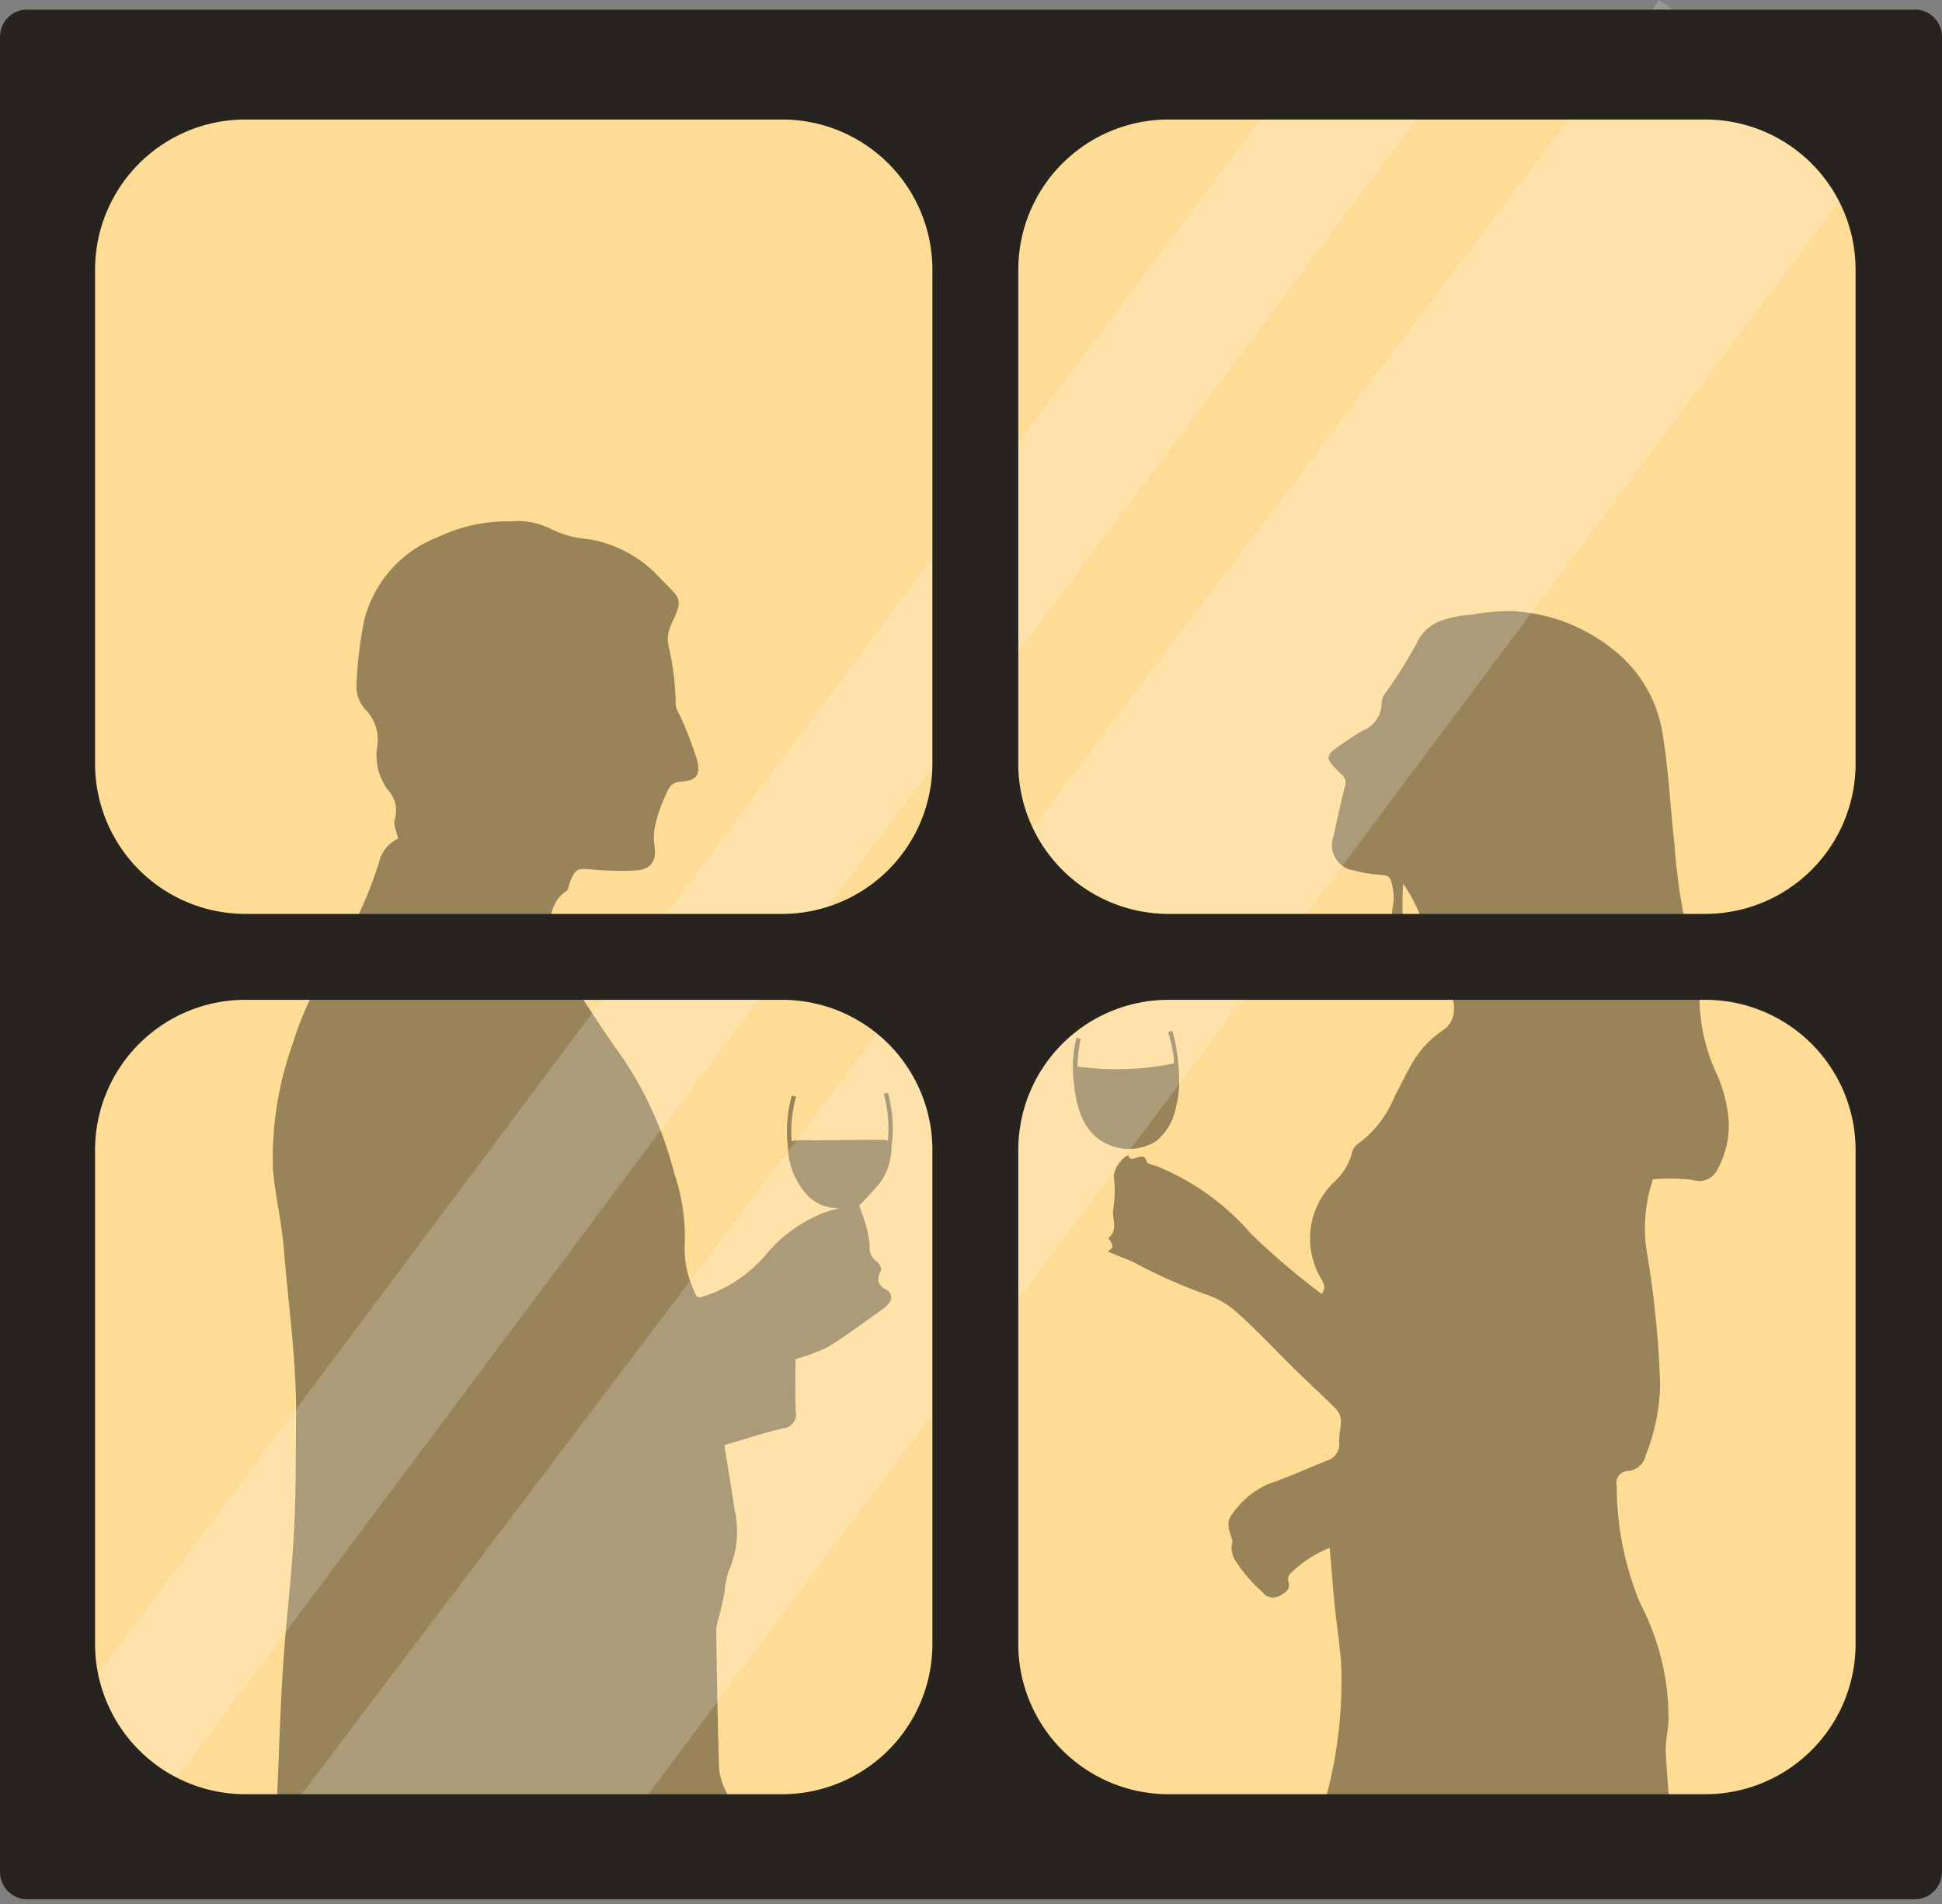 <svg id="Composant_1_8" data-name="Composant 1 8" xmlns="http://www.w3.org/2000/svg" xmlns:xlink="http://www.w3.org/1999/xlink" width="92.172" height="90.373" viewBox="0 0 92.172 90.373">
  <rect x="0" y="0" width="92.172" height="90.373" fill="#808080" stroke="none"/>
  <defs>
    <clipPath id="clip-path">
      <rect id="Rectangle_460" data-name="Rectangle 460" width="91" height="90" transform="translate(0.389 0.373)" fill="#fff" stroke="#707070" stroke-width="1"/>
    </clipPath>
  </defs>
  <rect id="Rectangle_177" data-name="Rectangle 177" width="92.172" height="89.687" rx="1.376" transform="translate(0 0.452)" fill="#ffdc96"/>
  <g id="Groupe_de_masques_13" data-name="Groupe de masques 13" clip-path="url(#clip-path)">
    <g id="Groupe_216" data-name="Groupe 216" transform="translate(12.914 24.737)" opacity="0.4">
      <path id="Tracé_1223" data-name="Tracé 1223" d="M769.656,310.089a2.745,2.745,0,0,1-.546-2.245,2.008,2.008,0,0,0-.009-.719c-.124-.656-.137-.642-.8-.7a5.25,5.25,0,0,1-1.02-.179,1.219,1.219,0,0,1-1-1.636c.177-.8.349-1.6.552-2.4.078-.3-.082-.443-.262-.617-.723-.7-.71-.81.134-1.37.32-.213.634-.435.968-.622a1.406,1.406,0,0,0,.89-1.3.868.868,0,0,1,.174-.476,21.1,21.1,0,0,0,1.632-2.638,2.092,2.092,0,0,1,1.043-.81,5.45,5.45,0,0,1,1.425-.278,10.3,10.3,0,0,1,1.964-.169,9.071,9.071,0,0,1,2.24.436,8.569,8.569,0,0,1,2.871,1.689,6.325,6.325,0,0,1,2.021,3.917c.265,1.644.334,3.319.527,4.976a28.347,28.347,0,0,0,.829,5.132,8.537,8.537,0,0,1,.362,2.041,8.7,8.7,0,0,0,.756,3.644A6.7,6.7,0,0,1,785,317.76a4.245,4.245,0,0,1-.473,2.618.959.959,0,0,1-1.186.554,8.558,8.558,0,0,0-1.9-.03,7.2,7.2,0,0,0-.241,3.722,47.647,47.647,0,0,1,.585,6.019A9.665,9.665,0,0,1,781.1,334a.954.954,0,0,1-.8.739.563.563,0,0,0-.578.694,14.639,14.639,0,0,0,1.111,5.586,11.723,11.723,0,0,1,1.348,5.522c-.009.519-.157,1.04-.131,1.553.072,1.353.205,2.7.313,4.054.023.278.042.555.062.826l-.09.081c-.025.024-.051.065-.078.067-.245.012-.488.024-.733.024H765.072c.2-.7.374-1.321.561-1.935a21,21,0,0,0,1.018-7.095c-.044-1.005-.216-2-.316-3.007-.087-.889-.155-1.781-.235-2.72a5.569,5.569,0,0,0-1.889,1.243.39.39,0,0,0-.073.343c.134.427-.182.552-.448.707a.6.6,0,0,1-.758-.17,7.063,7.063,0,0,1-1.362-1.605,1.283,1.283,0,0,1-.129-.489c-.014-.135.068-.29.031-.412-.129-.43-.339-.852.034-1.263a4.068,4.068,0,0,1,1.662-1.378c.953-.321,1.875-.742,2.808-1.121a.813.813,0,0,0,.575-.883c-.02-.344.092-.693.08-1.037a.88.88,0,0,0-.242-.537c-.611-.614-1.254-1.194-1.871-1.8-.9-.879-1.75-1.8-2.681-2.643a4.181,4.181,0,0,0-1.578-.971,24.214,24.214,0,0,1-3.433-1.524c-.432-.195-.876-.362-1.255-.519.032-.034.209-.138.221-.26s-.214-.378-.193-.394c.516-.406.115-.966.239-1.44a5.375,5.375,0,0,0,.014-1.466,1.28,1.28,0,0,1,.686-1.024c.131.516.716-.29.868.3.031.124.358.18.552.255a11.791,11.791,0,0,1,4.415,3.19,34.967,34.967,0,0,0,3.345,2.847c.254-.324.055-.554-.062-.786a3.719,3.719,0,0,1,.651-4.523,2.914,2.914,0,0,0,.858-1.406.673.673,0,0,1,.286-.415,5.212,5.212,0,0,0,1.75-2.293c.24-.424.443-.87.683-1.294a4.748,4.748,0,0,1,1.576-1.788,1.157,1.157,0,0,0,.533-1.043c.053-.55-.3-.726-.676-.913a2.2,2.2,0,0,1-1.051-1.113c.309.053.623.093.785.423a.885.885,0,0,0,.83.474,16.053,16.053,0,0,1-1.2-2.336,7,7,0,0,0-1.1-2.46A22.077,22.077,0,0,0,769.656,310.089Z" transform="translate(-715.903 -289.664)"/>
      <path id="Tracé_1224" data-name="Tracé 1224" d="M742.8,319.367a2.054,2.054,0,0,0,.018-.269,6.537,6.537,0,0,0,.058-.654,6.317,6.317,0,0,0-.229-1.927l-.2.056a6.2,6.2,0,0,1,.221,1.864c0,.12-.012.239-.024.359a1.178,1.178,0,0,0-.377-.04c-1.083,0-2.166.018-3.249.025a5.035,5.035,0,0,0-.835.011.248.248,0,0,0-.1.051c-.007-.088-.014-.178-.017-.267a6.165,6.165,0,0,1,.221-1.863l-.2-.057a6.322,6.322,0,0,0-.229,1.928c.006.184.023.365.044.545v0a3.493,3.493,0,0,0,.8,2.114,1.92,1.92,0,0,0,1.656.744c-.26.08-.526.145-.779.242a6.764,6.764,0,0,0-2.687,1.936,6.489,6.489,0,0,1-2.783,1.952c-.527.184-.511.2-.728-.353a4.54,4.54,0,0,1-.375-2.03,9.4,9.4,0,0,0-.5-3.393,17.544,17.544,0,0,0-2.464-5.5c-1.189-1.633-2.234-3.368-3.335-5.064a1.138,1.138,0,0,1-.178-.857c.105-.757.142-1.478.85-1.967.118-.081.124-.314.194-.472.266-.606.325-.61,1.032-.556a14.238,14.238,0,0,0,2.09.047c.742-.054.989-.489.867-1.209a2.663,2.663,0,0,1,.035-.9,6.851,6.851,0,0,1,.531-1.527c.161-.366.28-.549.715-.58.725-.052.928-.328.744-1.031a17.576,17.576,0,0,0-.692-1.844c-.112-.289-.34-.583-.32-.863a13.149,13.149,0,0,0-.355-2.785,1.664,1.664,0,0,1,.119-.886c.555-1.192.567-1.2-.379-2.117-.074-.072-.145-.151-.214-.23a5.877,5.877,0,0,0-3.344-1.756,4.771,4.771,0,0,1-1.695-.451,3.477,3.477,0,0,0-1.978-.388,7.609,7.609,0,0,0-3.44.748,5.712,5.712,0,0,0-3.489,3.912,18.952,18.952,0,0,0-.37,2.991,1.655,1.655,0,0,0,.386,1.243,2.057,2.057,0,0,1,.6,1.75,2.688,2.688,0,0,0,.53,2.135,1.438,1.438,0,0,1,.294,1.371c-.078.246.091.569.159.909a1.62,1.62,0,0,0-.9,1.109,18.463,18.463,0,0,1-.938,2.41c-.449.9-1.006,1.751-1.526,2.618a15.4,15.4,0,0,0-1.64,3.6,16.145,16.145,0,0,0-.936,5.948c.112,1.279.418,2.529.521,3.819.211,2.638.6,5.262.576,7.915-.014,1.849,0,3.7-.1,5.546-.117,2.12-.38,4.231-.519,6.349-.135,2.052-.187,4.11-.282,6.164-.018.381-.073.761-.1,1.142-.032.452-.048.905-.081,1.356-.024.321.132.439.432.425.139-.006.279,0,.419,0q10.116,0,20.231,0a6.523,6.523,0,0,0,.695-.072,7.225,7.225,0,0,1-.059-1.587,2.378,2.378,0,0,0-.22-1.509,2.953,2.953,0,0,1-.334-1.079c-.073-2.194-.109-4.389-.141-6.585a3.15,3.15,0,0,1,.151-.7c.083-.365.172-.728.247-1.094a4.282,4.282,0,0,1,.194-1.008,4.668,4.668,0,0,0,.294-2.863c-.158-1.024-.325-2.047-.5-3.12.925-.27,1.848-.573,2.79-.8a.653.653,0,0,0,.6-.785c-.034-.853-.009-1.708-.009-2.5a8.509,8.509,0,0,0,1.524-.568c.884-.542,1.715-1.17,2.563-1.765a1.683,1.683,0,0,0,.31-.28.414.414,0,0,0-.031-.647c-.471-.236-.537-.5-.309-.949.047-.091-.1-.358-.219-.441a.734.734,0,0,1-.319-.7,4.227,4.227,0,0,0-.184-1c-.085-.319-.21-.628-.313-.931.309-.334.626-.657.918-1A2.8,2.8,0,0,0,742.8,319.367Z" transform="translate(-713.419 -289.397)"/>
      <path id="Tracé_1225" data-name="Tracé 1225" d="M758.837,317.114a8.392,8.392,0,0,0-.31-2.02l-.2.066a6.151,6.151,0,0,1,.284,1.482c-.187.038-.375.076-.571.107a13.758,13.758,0,0,1-4.012.046c0,.072,0,.142,0,.213a6.194,6.194,0,0,1,.154-1.529l-.205-.049a5.69,5.69,0,0,0-.145,1.937c.08.808.232,2.338,1.416,3.01a2.445,2.445,0,0,0,2.514-.045,2.756,2.756,0,0,0,.944-1.639A4.869,4.869,0,0,0,758.837,317.114Z" transform="translate(-715.799 -290.911)"/>
    </g>
  </g>
  <path id="Rectangle_29-23" data-name="Rectangle 29-23" d="M779.221,263.111l10.262,7.252-61.695,82.529L712.9,350.765Z" transform="translate(-700.475 -263.111)" fill="#fff" opacity="0.187" style="isolation: isolate"/>
  <path id="Rectangle_30-23" data-name="Rectangle 30-23" d="M763.161,264.017l4.853,3.429-62.563,83.69-4.853-3.429Z" transform="translate(-699.75 -263.164)" fill="#fff" opacity="0.187" style="isolation: isolate"/>
  <path id="Tracé_1226" data-name="Tracé 1226" d="M790.574,263.591H700.991a1.294,1.294,0,0,0-1.294,1.294v87.1a1.294,1.294,0,0,0,1.294,1.295h89.583a1.3,1.3,0,0,0,1.295-1.295v-87.1A1.3,1.3,0,0,0,790.574,263.591Zm-46.623,77.57a7.134,7.134,0,0,1-7.133,7.133H711.342a7.134,7.134,0,0,1-7.133-7.133V317.724a7.133,7.133,0,0,1,7.133-7.133h25.476a7.133,7.133,0,0,1,7.133,7.133Zm0-41.78a7.133,7.133,0,0,1-7.133,7.132H711.342a7.133,7.133,0,0,1-7.133-7.132V275.944a7.133,7.133,0,0,1,7.133-7.133h25.476a7.133,7.133,0,0,1,7.133,7.133Zm43.817,41.78a7.133,7.133,0,0,1-7.132,7.133H755.16a7.134,7.134,0,0,1-7.133-7.133V317.724a7.133,7.133,0,0,1,7.133-7.133h25.476a7.132,7.132,0,0,1,7.132,7.133Zm0-41.78a7.132,7.132,0,0,1-7.132,7.132H755.16a7.133,7.133,0,0,1-7.133-7.132V275.944a7.133,7.133,0,0,1,7.133-7.133h25.476a7.132,7.132,0,0,1,7.132,7.133Z" transform="translate(-699.697 -263.139)" fill="#27231e"/>
</svg>
